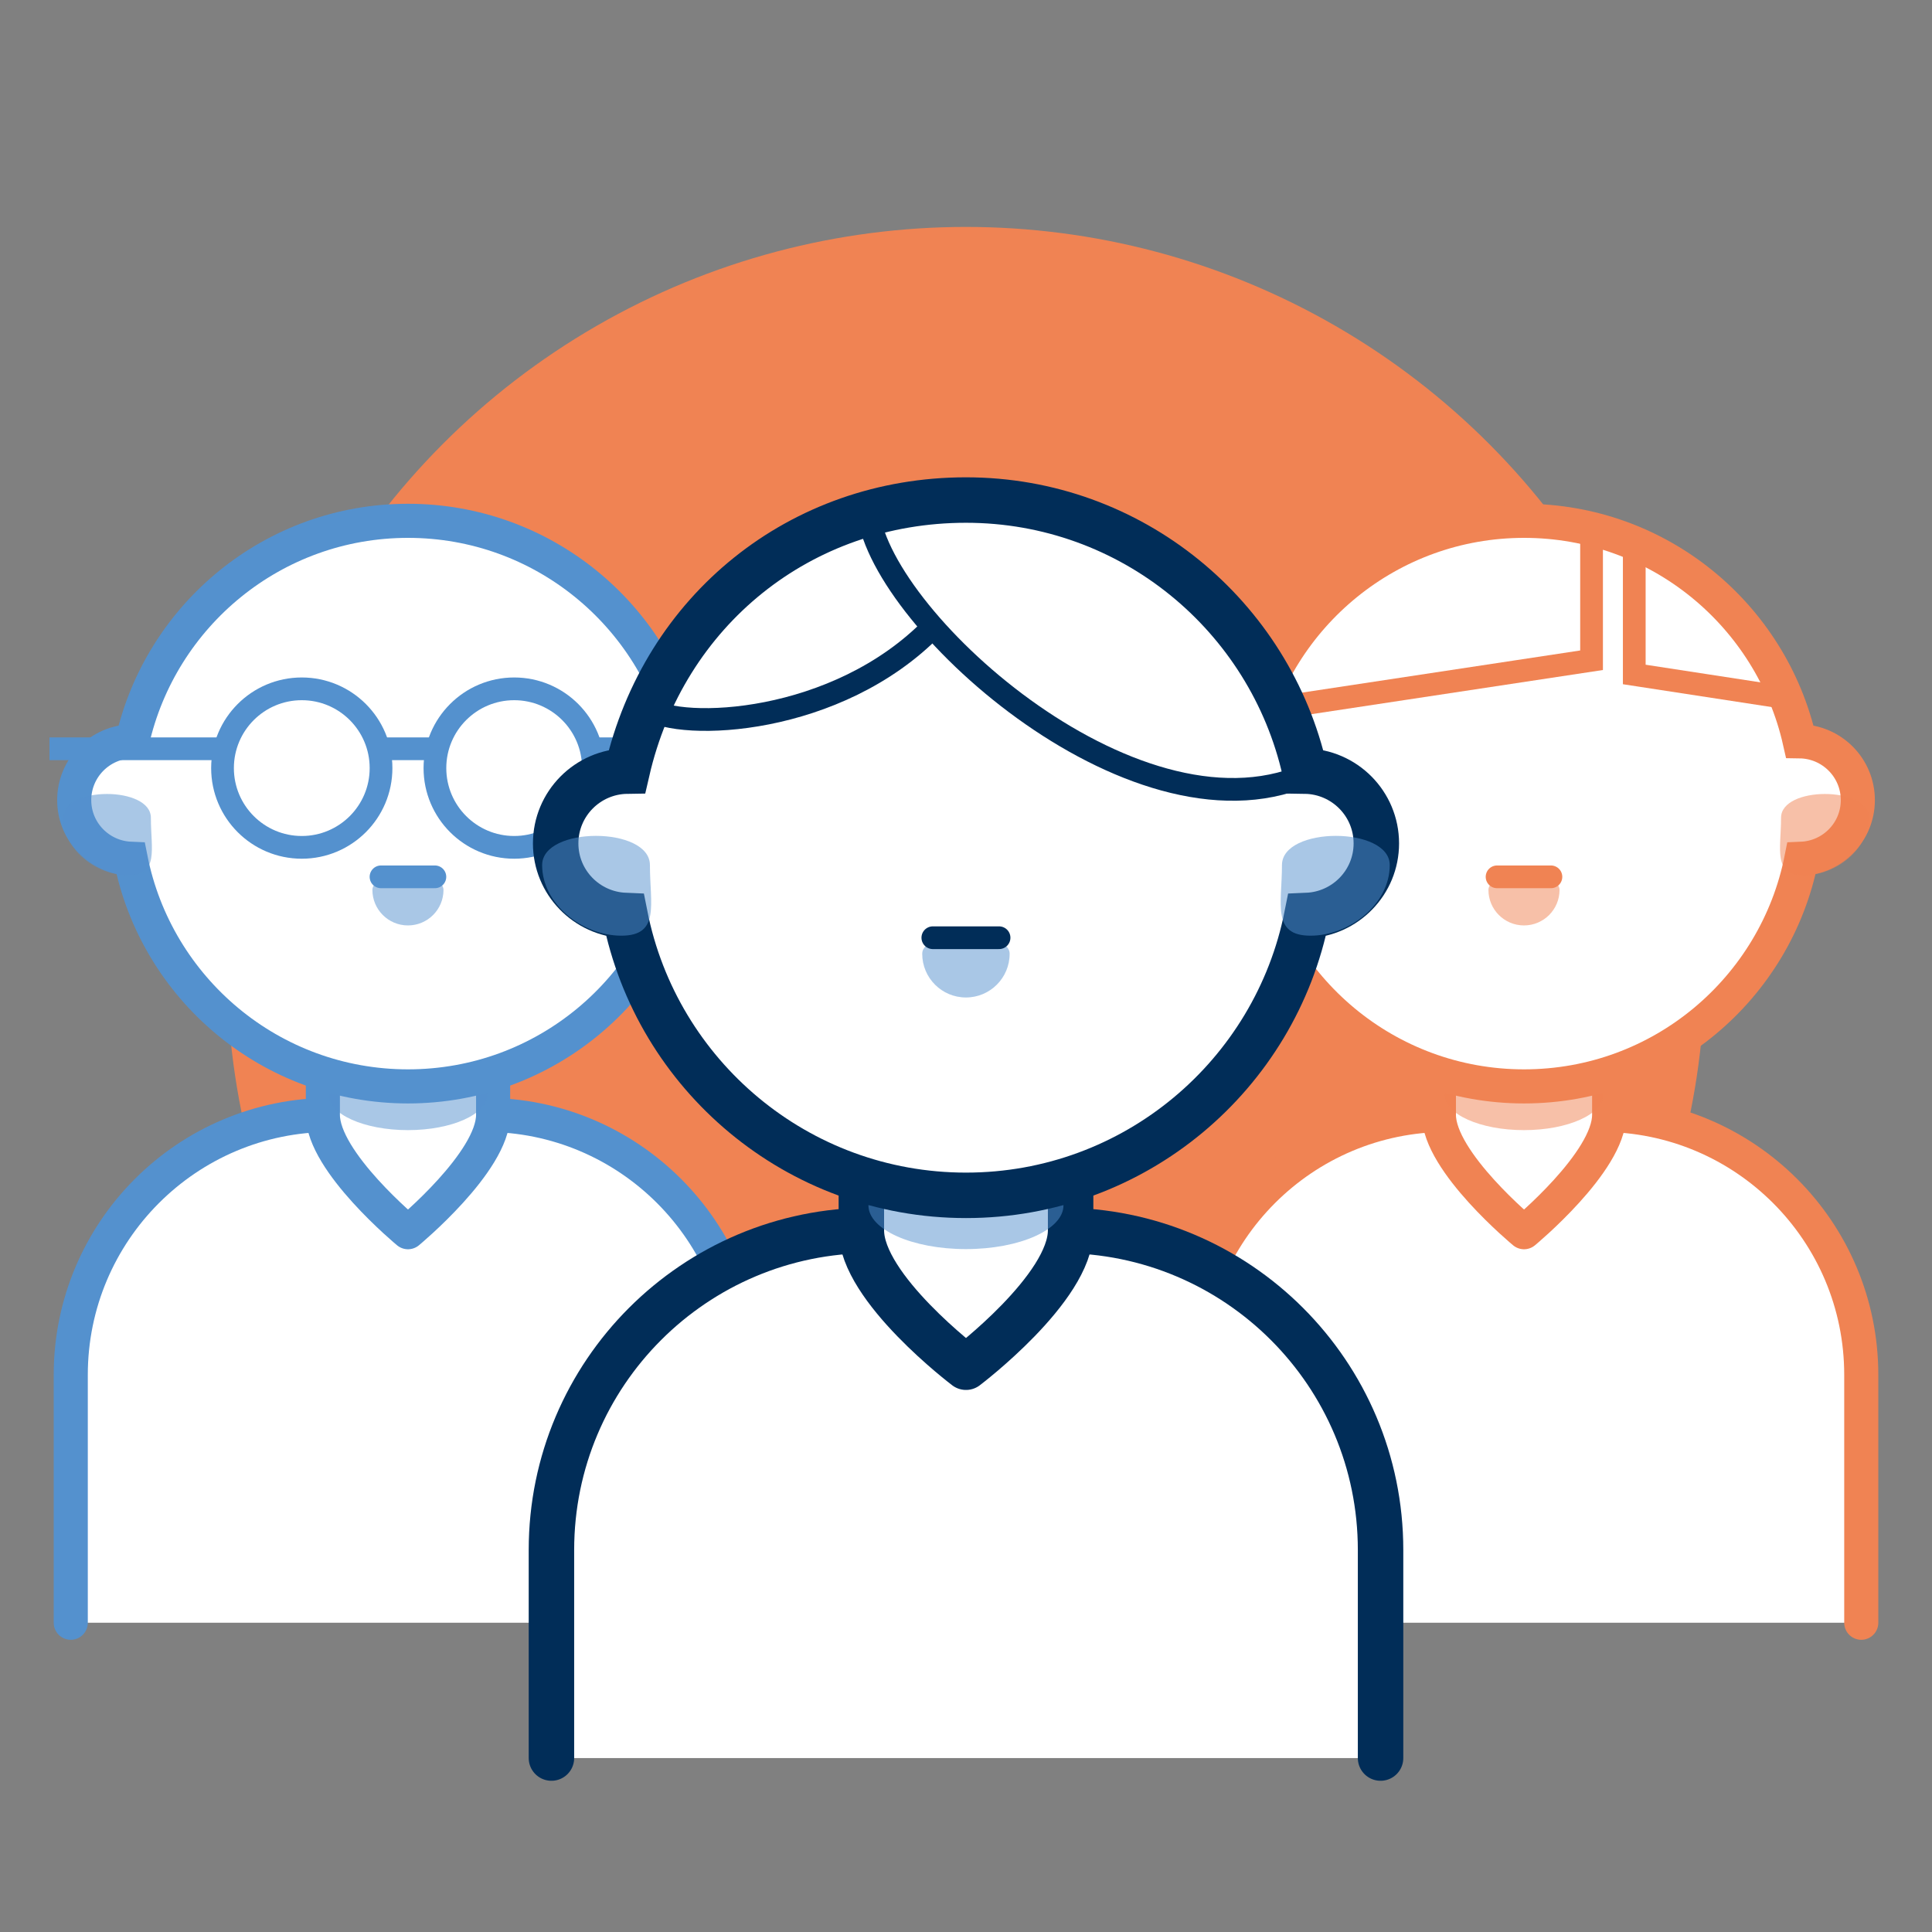 <?xml version="1.0" encoding="iso-8859-1"?>
<!-- Generator: Adobe Illustrator 25.0.1, SVG Export Plug-In . SVG Version: 6.00 Build 0)  -->
<svg version="1.1" id="Calque_1" xmlns="http://www.w3.org/2000/svg" xmlns:xlink="http://www.w3.org/1999/xlink" x="0px" y="0px"
	 viewBox="0 0 85 85" style="enable-background:new 0 0 85 85;" xml:space="preserve">
<rect x="0" y="0" width="85" height="85" fill="#808080" stroke="none"/>
<g id="_x38_5x85">
	<g>
		<circle style="fill:#F08353;" cx="42.5" cy="42.5" r="32.516"/>
		<g>
			<g>
				
					<path style="fill:#FFFFFF;stroke:#5491CE;stroke-width:1.5;stroke-linecap:round;stroke-linejoin:round;stroke-miterlimit:10;" d="
					M3.113,71.394V60.487c0-6.317,5.121-11.437,11.437-11.437h6.799c6.317,0,11.437,5.12,11.437,11.437v10.907"/>
				<g>
					
						<path style="fill:#FFFFFF;stroke:#5491CE;stroke-width:1.5;stroke-linecap:round;stroke-linejoin:round;stroke-miterlimit:10;" d="
						M17.95,54.212c0,0-3.745-3.094-3.745-5.162v-4.616h7.49v4.616C21.695,51.118,17.95,54.212,17.95,54.212z"/>
					<path style="opacity:0.5;fill:#5491CE;enable-background:new    ;" d="M21.438,48.157c0,0.864-1.562,1.564-3.49,1.564
						s-3.49-0.7-3.49-1.564C14.458,47.293,21.438,47.293,21.438,48.157z"/>
					<path style="fill:#FFFFFF;stroke:#5491CE;stroke-width:1.5;stroke-linecap:round;stroke-miterlimit:10;" d="M32.635,35.202
						c0-1.419-1.142-2.568-2.556-2.587c-1.25-5.551-6.2-9.701-12.129-9.701c-5.928,0-10.879,4.15-12.129,9.701
						c-1.414,0.019-2.556,1.169-2.556,2.587c0,1.394,1.104,2.523,2.484,2.58c1.129,5.709,6.161,10.015,12.201,10.015
						c6.041,0,11.072-4.306,12.202-10.015C31.531,37.724,32.635,36.596,32.635,35.202z"/>
					<g>
						<circle style="fill:none;stroke:#5491CE;stroke-miterlimit:10;" cx="13.277" cy="33.793" r="3.487"/>
						<circle style="fill:none;stroke:#5491CE;stroke-miterlimit:10;" cx="22.622" cy="33.793" r="3.487"/>
						<line style="fill:none;stroke:#5491CE;stroke-miterlimit:10;" x1="16.764" y1="32.943" x2="19.136" y2="32.943"/>
						<line style="fill:none;stroke:#5491CE;stroke-miterlimit:10;" x1="26.118" y1="32.943" x2="28.49" y2="32.943"/>
						<line style="fill:none;stroke:#5491CE;stroke-miterlimit:10;" x1="2.177" y1="32.943" x2="9.979" y2="32.943"/>
					</g>
					<path style="opacity:0.5;fill:#5491CE;enable-background:new    ;" d="M19.512,39.151c0,0.864-0.7,1.564-1.564,1.564
						s-1.564-0.7-1.564-1.564C16.384,38.288,19.512,38.288,19.512,39.151z"/>
					<path style="opacity:0.5;fill:#5491CE;enable-background:new    ;" d="M6.638,35.978c0,1.395,0.372,2.526-1.022,2.526
						s-2.835-1.131-2.835-2.526S6.638,34.583,6.638,35.978z"/>
					<path style="opacity:0.5;fill:#5491CE;enable-background:new    ;" d="M29.258,35.978c0,1.395-0.372,2.526,1.022,2.526
						c1.395,0,2.835-1.131,2.835-2.526S29.258,34.583,29.258,35.978z"/>
					
						<line style="fill:none;stroke:#5491CE;stroke-linecap:round;stroke-linejoin:round;stroke-miterlimit:10;" x1="16.763" y1="38.577" x2="19.133" y2="38.577"/>
				</g>
			</g>
			<g>
				
					<path style="fill:#FFFFFF;stroke:#F08353;stroke-width:1.5;stroke-linecap:round;stroke-linejoin:round;stroke-miterlimit:10;" d="
					M52.215,71.394V60.487c0-6.317,5.121-11.437,11.437-11.437h6.799c6.317,0,11.437,5.12,11.437,11.437v10.907"/>
				<g>
					
						<path style="fill:#FFFFFF;stroke:#F08353;stroke-width:1.5;stroke-linecap:round;stroke-linejoin:round;stroke-miterlimit:10;" d="
						M67.051,54.212c0,0-3.745-3.094-3.745-5.162v-4.616h7.49v4.616C70.796,51.118,67.051,54.212,67.051,54.212z"/>
					<path style="opacity:0.5;fill:#F08353;enable-background:new    ;" d="M70.539,48.157c0,0.864-1.562,1.564-3.49,1.564
						c-1.927,0-3.49-0.7-3.49-1.564C63.56,47.293,70.539,47.293,70.539,48.157z"/>
					<path style="fill:#FFFFFF;stroke:#F08353;stroke-width:1.5;stroke-linecap:round;stroke-miterlimit:10;" d="M81.737,35.202
						c0-1.419-1.142-2.568-2.556-2.587c-1.25-5.551-6.2-9.701-12.129-9.701c-5.928,0-10.879,4.15-12.129,9.701
						c-1.414,0.019-2.556,1.169-2.556,2.587c0,1.394,1.104,2.523,2.484,2.58c1.129,5.709,6.161,10.015,12.201,10.015
						c6.041,0,11.072-4.306,12.202-10.015C80.633,37.724,81.737,36.596,81.737,35.202z"/>
					<polyline style="fill:none;stroke:#F08353;stroke-miterlimit:10;" points="55.308,31.277 70.022,29.048 70.022,23.273 					"/>
					<polyline style="fill:none;stroke:#F08353;stroke-miterlimit:10;" points="78.581,30.7 71.901,29.674 71.901,23.899 					"/>
					<path style="opacity:0.5;fill:#F08353;enable-background:new    ;" d="M68.613,39.151c0,0.864-0.7,1.564-1.564,1.564
						c-0.864,0-1.564-0.7-1.564-1.564C65.486,38.288,68.613,38.288,68.613,39.151z"/>
					<path style="opacity:0.5;fill:#F08353;enable-background:new    ;" d="M55.74,35.978c0,1.395,0.372,2.526-1.022,2.526
						s-2.835-1.131-2.835-2.526S55.74,34.583,55.74,35.978z"/>
					<path style="opacity:0.5;fill:#F08353;enable-background:new    ;" d="M78.359,35.978c0,1.395-0.372,2.526,1.022,2.526
						s2.835-1.131,2.835-2.526S78.359,34.583,78.359,35.978z"/>
					
						<line style="fill:none;stroke:#F08353;stroke-linecap:round;stroke-linejoin:round;stroke-miterlimit:10;" x1="65.865" y1="38.577" x2="68.234" y2="38.577"/>
				</g>
			</g>
			<g>
				
					<path style="fill:#FFFFFF;stroke:#012D58;stroke-width:2;stroke-linecap:round;stroke-linejoin:round;stroke-miterlimit:10;" d="
					M24.261,77.347v-9.156c0-7.765,6.295-14.06,14.06-14.06h8.358c7.765,0,14.06,6.295,14.06,14.06v9.156"/>
				<g>
					
						<path style="fill:#FFFFFF;stroke:#012D58;stroke-width:2;stroke-linecap:round;stroke-linejoin:round;stroke-miterlimit:10;" d="
						M42.5,60.152c0,0-4.604-3.478-4.604-6.021v-5.674h9.207v5.674C47.104,56.673,42.5,60.152,42.5,60.152z"/>
					<path style="opacity:0.5;fill:#5491CE;enable-background:new    ;" d="M46.788,53.032c0,1.062-1.921,1.923-4.29,1.923
						s-4.29-0.861-4.29-1.923S46.788,51.97,46.788,53.032z"/>
					<path style="fill:#FFFFFF;stroke:#012D58;stroke-width:2;stroke-linecap:round;stroke-miterlimit:10;" d="M60.553,37.106
						c0-1.745-1.403-3.157-3.142-3.181C55.874,27.102,49.788,22,42.5,22s-13.287,4.855-14.911,11.925
						c-1.739,0.024-3.142,1.437-3.142,3.181c0,1.714,1.357,3.101,3.053,3.172c1.389,7.019,7.574,12.312,15,12.312
						s13.611-5.294,15-12.312C59.196,40.207,60.553,38.82,60.553,37.106z"/>
					<path style="fill:none;stroke:#012D58;stroke-miterlimit:10;" d="M38.208,22.591c0.615,4.812,12.052,15.03,19.553,11.359"/>
					<path style="fill:none;stroke:#012D58;stroke-miterlimit:10;" d="M28.49,31.167c1.478,1.005,8.332,0.752,12.551-3.577"/>
					<path style="opacity:0.5;fill:#5491CE;enable-background:new    ;" d="M44.42,41.962c0,1.062-0.861,1.923-1.923,1.923
						s-1.923-0.861-1.923-1.923S44.42,40.9,44.42,41.962z"/>
					<path style="opacity:0.5;fill:#5491CE;enable-background:new    ;" d="M28.594,38.061c0,1.715,0.458,3.105-1.257,3.105
						s-3.485-1.39-3.485-3.105S28.594,36.346,28.594,38.061z"/>
					<path style="opacity:0.5;fill:#5491CE;enable-background:new    ;" d="M56.401,38.061c0,1.715-0.458,3.105,1.257,3.105
						s3.485-1.39,3.485-3.105S56.401,36.346,56.401,38.061z"/>
					
						<line style="fill:none;stroke:#012D58;stroke-linecap:round;stroke-linejoin:round;stroke-miterlimit:10;" x1="41.041" y1="41.256" x2="43.954" y2="41.256"/>
				</g>
			</g>
		</g>
	</g>
</g>
</svg>
